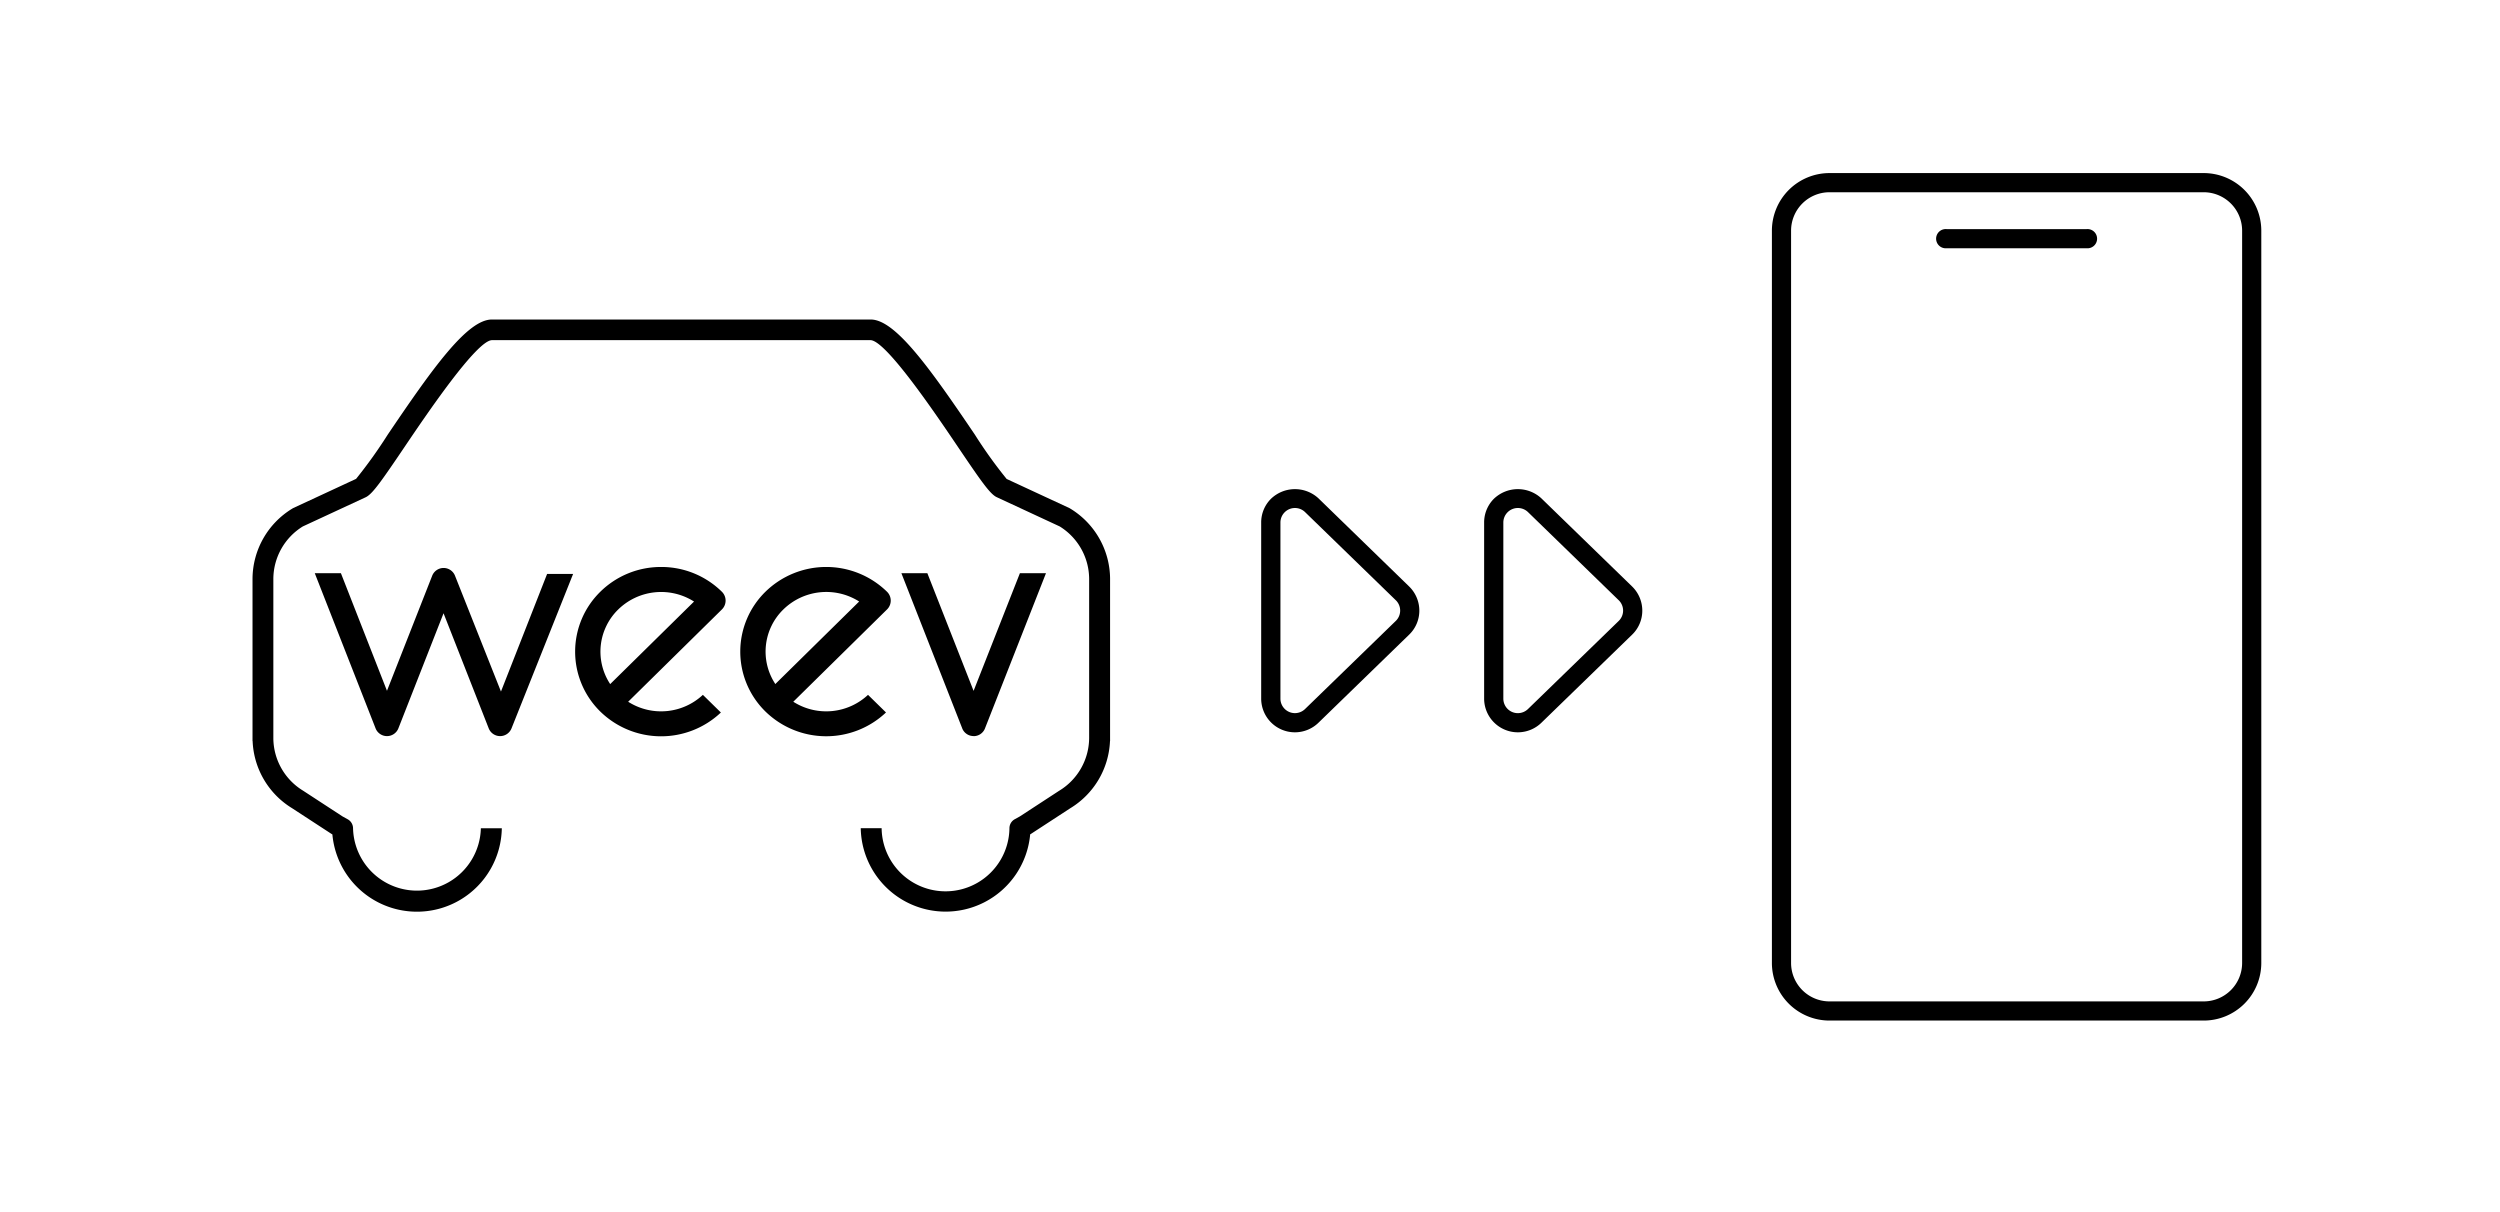 <svg xmlns="http://www.w3.org/2000/svg" width="260" height="126" viewBox="0 0 260 126">
    <defs>
        <clipPath id="auv9wfx1ia">
            <path data-name="長方形 679" d="M0 0h91.576v90.154H0z"/>
        </clipPath>
    </defs>
    <path data-name="長方形 15" style="fill:none" d="M0 0h260v126H0z"/>
    <g data-name="グループ 6710">
        <g data-name="グループ 6650">
            <g data-name="グループ 6649" style="clip-path:url(#auv9wfx1ia)" transform="translate(25.063 18.995)">
                <g data-name="グループ 6525">
                    <path data-name="パス 4235" d="M90.385 57.787V41.154a8.593 8.593 0 0 0-4.147-7.26.846.846 0 0 0-.1-.056l-6.51-3.022a48.027 48.027 0 0 1-3.3-4.6c-4.745-7.015-8.293-11.982-10.842-11.982h-39.39c-2.549 0-6.1 4.965-10.842 11.983a49.52 49.52 0 0 1-3.285 4.59l-6.523 3.03a.848.848 0 0 0-.1.056 8.593 8.593 0 0 0-4.147 7.26v16.923h.011a8.572 8.572 0 0 0 4.098 6.978l4.087 2.666a.344.344 0 0 0 .065.039l.045.027a8.829 8.829 0 0 0 17.621-.64h-2.18a6.648 6.648 0 0 1-13.292 0 1.076 1.076 0 0 0-.552-.934l-.543-.3-4.085-2.666a6.437 6.437 0 0 1-3.109-5.473V41.194a6.444 6.444 0 0 1 3.065-5.44l6.555-3.042q.052-.026.1-.056c.677-.409 1.577-1.69 3.979-5.247 2.219-3.282 7.413-10.969 9.03-11.028h39.387c1.623.059 6.812 7.744 9.03 11.026 2.4 3.558 3.3 4.839 3.98 5.248.035.02.07.039.106.056l6.549 3.043a6.447 6.447 0 0 1 3.062 5.445v16.579a6.458 6.458 0 0 1-3.142 5.481l-4.053 2.646-.541.3a1.069 1.069 0 0 0-.553.932 6.647 6.647 0 0 1-13.293 0h-2.172a8.829 8.829 0 0 0 17.621.641l.045-.025a.527.527 0 0 0 .065-.042l4.053-2.644a8.587 8.587 0 0 0 4.138-6.993h.01z"/>
                    <path data-name="パス 4236" d="M65.211 53.269a6.365 6.365 0 0 1-7.607.818l-.166-.1 9.75-9.6a1.289 1.289 0 0 0 .012-1.827l-.012-.012a9.044 9.044 0 0 0-12.647 0 8.719 8.719 0 0 0-.1 12.353c.034.035.067.07.1.1a9.049 9.049 0 0 0 12.539.1zm-9.74-1.283a6.119 6.119 0 0 1 .937-7.6 6.388 6.388 0 0 1 7.719-.924l.162.1-8.72 8.585z"/>
                    <path data-name="パス 4237" d="M43.693 39.971a8.966 8.966 0 0 0-6.325 2.578 8.721 8.721 0 0 0-.1 12.357c.032.034.065.067.1.1a9.051 9.051 0 0 0 12.541.1l-1.873-1.837a6.363 6.363 0 0 1-7.606.818l-.165-.1 9.749-9.6a1.289 1.289 0 0 0 .012-1.827l-.012-.012a8.966 8.966 0 0 0-6.325-2.578m-5.294 12.182-.1-.163a6.123 6.123 0 0 1 .939-7.6 6.382 6.382 0 0 1 7.717-.924l.167.1z"/>
                    <path data-name="パス 4238" d="M76.19 57.564a1.264 1.264 0 0 0 1.165-.756l6.365-16.193h-2.712L76.19 52.856l-4.808-12.237h-2.7l6.349 16.192a1.263 1.263 0 0 0 1.159.745"/>
                    <path data-name="パス 4239" d="m27.037 52.926-4.783-12.054a1.276 1.276 0 0 0-2.366 0l-4.706 11.977-4.79-12.231H7.673L14 56.761a1.275 1.275 0 0 0 2.366 0l4.7-11.978 4.7 11.978a1.275 1.275 0 0 0 2.366 0l6.409-16.069h-2.704z"/>
                </g>
            </g>
        </g>
        <g data-name="グループ 6651">
            <path data-name="パス 4409" d="M229.181 18h-38.909a5.994 5.994 0 0 0-5.994 5.979v76.181a5.994 5.994 0 0 0 5.994 5.979h38.909a5.993 5.993 0 0 0 5.994-5.979V23.979A5.993 5.993 0 0 0 229.181 18zm4 82.16a4 4 0 0 1-4 3.986h-38.909a4 4 0 0 1-4-3.986V23.979a4 4 0 0 1 4-3.986h38.909a4 4 0 0 1 4 3.986z"/>
            <path data-name="パス 4410" d="M217.008 23.827h-14.563a1 1 0 1 0 0 1.992h14.563a1 1 0 1 0 0-1.992z"/>
            <path data-name="パス 4411" d="M160.303 51.828a3.6 3.6 0 0 0-4.959.066 3.476 3.476 0 0 0-.994 2.44v18.328a3.508 3.508 0 0 0 5.953 2.506l9.437-9.163a3.463 3.463 0 0 0 1.058-2.458 3.517 3.517 0 0 0-1.059-2.554zm8.043 12.75-9.437 9.162a1.509 1.509 0 0 1-2.562-1.077V54.337a1.512 1.512 0 0 1 2.564-1.079l9.463 9.193a1.5 1.5 0 0 1-.028 2.127z"/>
            <path data-name="パス 4412" d="M137.121 51.828a3.6 3.6 0 0 0-4.958.065 3.467 3.467 0 0 0-1 2.441v18.328a3.508 3.508 0 0 0 5.953 2.506l9.434-9.163a3.467 3.467 0 0 0 1.061-2.458 3.52 3.52 0 0 0-1.061-2.554zm8.041 12.747-9.436 9.162a1.508 1.508 0 0 1-2.561-1.077V54.337a1.51 1.51 0 0 1 2.561-1.079l9.464 9.193a1.5 1.5 0 0 1-.029 2.126z"/>
        </g>
    </g>
</svg>
